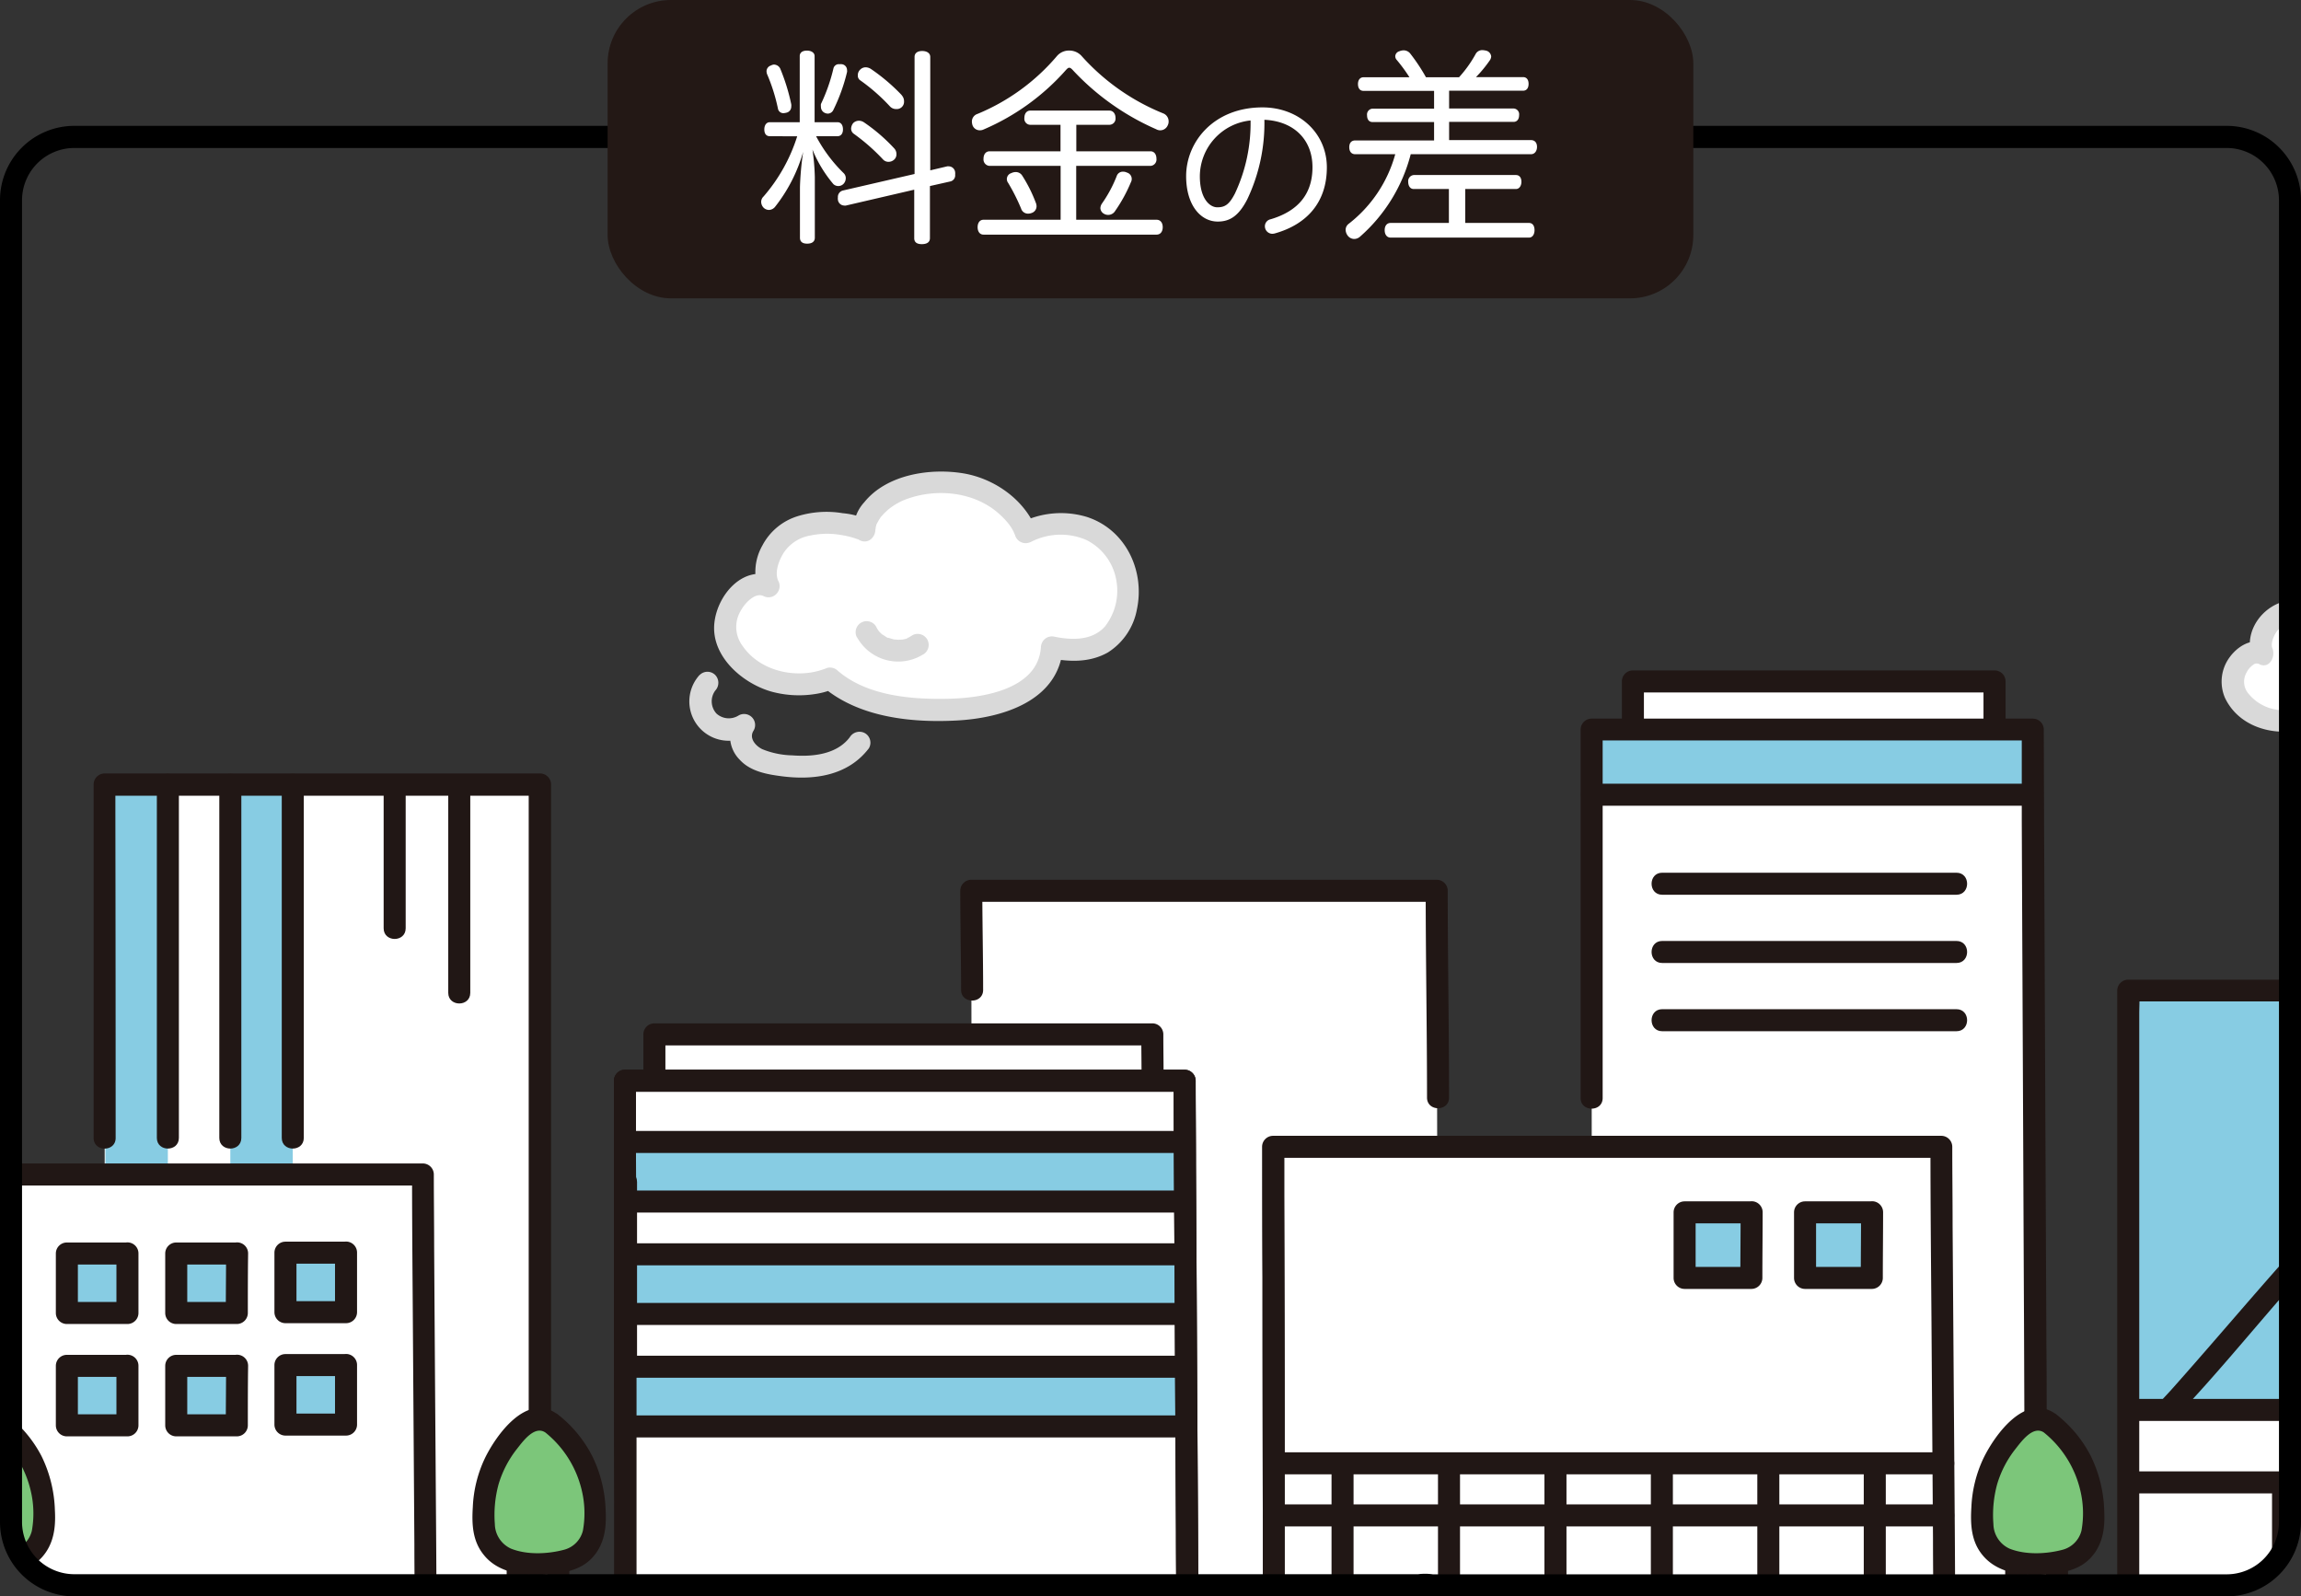 <svg viewBox="0 0 417.8 289.85" xmlns="http://www.w3.org/2000/svg" xmlns:xlink="http://www.w3.org/1999/xlink"><rect x="0" y="0" width="417.8" height="289.85" fill="#333333" stroke="none"/><clipPath id="a"><path d="m404.31 24.85h-390.82a11.48 11.48 0 0 0 -11.49 11.49v240a11.49 11.49 0 0 0 11.49 11.49h244.13a8 8 0 0 1 2.39 0h144.3a11.5 11.5 0 0 0 11.49-11.49v-240a11.49 11.49 0 0 0 -11.49-11.49z"/></clipPath><g clip-path="url(#a)"><g fill="#fff"><path d="m215.58 293c0-10.49-.48-85.21-.48-96.76h-101.63c0 1.58.13 77.71.13 96.93m95.68-96.97c0-2.69-.05-6.73-.05-8.39h-90.41v8.39"/><path d="m261.11 293.12c0-11.53-.24-118.68-.24-131.38h-84.51c0 3.94.15 129.82.15 131.12"/><path d="m353 293c0-11.56-.52-72-.52-84.77h-121.32c0 1.75.14 63.77.14 84.95m130.86-160.98v-8.47h-65.67v8.5"/><path d="m369.62 293.16c0-6.54-.52-148.06-.52-160.68h-80.1c0 .92 0 118 .08 160.76m-211.83-.24c0-10.49-.48-68.2-.48-79.75h-78.95c0 1.58.13 72 .13 79.94"/><path d="m98.06 293.13c0-4.89-.07-146.26-.07-150.7h-78.99c0 .7 0 123 .05 150.67m446.77-.97c0-12.22-.48-98.79-.48-112.25h-78.91c0 1.85.13 90.05.13 112.44"/></g><path d="m386.56 256v-76.12h78.91v76.12m-147.42-35.87h-12.17v11.9h12.12c0-1.96.05-11.34.05-11.9zm21.87 0h-12.17v11.9h12.12c0-1.96.05-11.34.05-11.9zm-316.78 7.47h-11v10.8h11c-.04-1.78 0-10.29 0-10.8zm19.86 0h-11v10.8h11c-.06-1.78 0-10.29 0-10.8zm19.83-.15h-11v10.8h11c-.05-1.78 0-10.25 0-10.8zm-39.69 20.55h-11v10.8h11c-.04-1.8 0-10.28 0-10.8zm19.86 0h-11v10.8h11c-.06-1.8 0-10.28 0-10.8zm19.83-.14h-11v10.8h11c-.05-1.78 0-10.29 0-10.8zm306.39-115.38h-80.19v11.8h80.2c0-1.95-.01-11.28-.01-11.8zm-350.08 80.27v-70.32h11.34v70.32m11.34 0v-70.32h11.34v70.32m161.95-5.41h-101.46v10.8h101.47m-.01 9.61h-101.46v10.8h101.47m-.01 9.61h-101.46v10.84h101.47" fill="#87cce3"/><g fill="#211715"><path d="m211.28 196.2c0-2.8-.05-5.59-.05-8.39a2 2 0 0 0 -2-2h-90.41a2 2 0 0 0 -2 2v8.39c0 2.57 4 2.58 4 0v-8.39l-2 2h90.41l-2-2c0 2.8.05 5.59.05 8.39 0 2.57 4 2.58 4 0z"/><path d="m217.58 293c0-11.33-.1-22.66-.16-34l-.26-47.39c0-5.13-.06-10.26-.06-15.38a2 2 0 0 0 -2-2h-101.63a2 2 0 0 0 -2 2v28.27q0 24.61.07 49.25v19.41c0 2.58 4 2.58 4 0v-40.88q0-22.84-.07-45.68v-10.37l-2 2h101.64l-2-2c0 11.58.1 23.17.16 34.75q.12 23.6.25 47.18c0 4.94.06 9.89.06 14.83 0 2.58 4 2.58 4 0zm146.58-160.8v-8.47a2 2 0 0 0 -2-2h-65.67a2 2 0 0 0 -2 2v8.5c0 2.57 4 2.58 4 0v-8.5l-2 2h65.66l-2-2v8.47c0 2.57 4 2.58 4 0z"/><path d="m111.67 214.61v33.78c0 2.58 4 2.58 4 0v-33.78c0-2.61-4-2.61-4 0zm-83.19-72.18v64.18c0 2.58 4 2.58 4 0v-64.18c0-2.57-4-2.58-4 0zm11.34 0v64.18c0 2.58 4 2.58 4 0v-64.18c0-2.57-4-2.58-4 0zm11.34 0v64.18c0 2.58 4 2.58 4 0v-64.18c0-2.57-4-2.58-4 0zm18.5.95v25.17c0 2.58 4 2.58 4 0v-25.17c0-2.58-4-2.58-4 0zm11.73 0v36.89c0 2.57 4 2.58 4 0v-36.89c0-2.58-4-2.58-4 0z"/><path d="m100.06 257.45v-115.01a2 2 0 0 0 -2-2h-79.06a2 2 0 0 0 -2 2v64.18c0 2.57 4 2.58 4 0q0-29.58-.05-59.14v-5l-2 2h79.05l-2-2v115.01c0 2.57 4 2.57 4 0zm254.94 35.55c0-10.08-.1-20.16-.17-30.24q-.15-20.1-.29-40.19c0-4.78-.06-9.56-.06-14.34a2 2 0 0 0 -2-2h-121.32a2 2 0 0 0 -2 2c0 7.9 0 15.8.05 23.69q0 21.23.08 42.45v18.81c0 2.58 4 2.58 4 0v-37.58q0-19.28-.08-38.55v-8.82l-2 2h121.31l-2-2c0 10.36.1 20.72.18 31.07l.28 40c0 4.58.06 9.16.06 13.74 0 2.57 4 2.58 4 0zm-91.89-93.71c0-12.52-.24-25-.24-37.55a2 2 0 0 0 -2-2h-84.51a2 2 0 0 0 -2 2c0 6 .14 12 .15 18 0 2.57 4 2.58 4 0 0-6-.14-12-.15-18l-2 2h84.51l-2-2c0 12.52.24 25 .24 37.55 0 2.57 4 2.58 4 0z"/><path d="m79.25 293c0-9.44-.1-18.89-.16-28.33q-.14-19.08-.26-38.17c0-4.42-.06-8.84-.06-13.25a2 2 0 0 0 -2-2h-78.95a2 2 0 0 0 -2 2c0 11.92.08 23.84.11 35.76v8.52c0 2.57 4 2.58 4 0 0-13-.07-26-.11-39.06v-5.22l-2 2h79l-2-2c0 9.7.1 19.39.16 29.08l.26 38c0 4.23.06 8.47.06 12.7 0 2.58 4 2.58 4 0z"/><path d="m23.14 225.6h-11a2 2 0 0 0 -2 2v10.8a2 2 0 0 0 2 2h11a2 2 0 0 0 2-2v-10.82a2 2 0 0 0 -4 0v10.82l2-2h-11l2 2v-10.8l-2 2h11a2 2 0 1 0 0-4zm19.86 0h-11a2 2 0 0 0 -2 2v10.8a2 2 0 0 0 2 2h11a2 2 0 0 0 2-2c0-3.61 0-7.21.05-10.82a2 2 0 1 0 -4 0c0 3.61-.05 7.21-.05 10.82l2-2h-11l2 2v-10.8l-2 2h11a2 2 0 0 0 0-4zm19.83-.15h-11a2 2 0 0 0 -2 2v10.8a2 2 0 0 0 2 2h11a2 2 0 0 0 2-2v-10.82a2 2 0 0 0 -4 0v10.82l2-2h-11l2 2v-10.8l-2 2h11a2 2 0 0 0 0-4zm-39.69 20.55h-11a2 2 0 0 0 -2 2v10.8a2 2 0 0 0 2 2h11a2 2 0 0 0 2-2v-10.82a2 2 0 0 0 -4 0v10.82l2-2h-11l2 2v-10.8l-2 2h11a2 2 0 0 0 0-4zm19.86 0h-11a2 2 0 0 0 -2 2v10.8a2 2 0 0 0 2 2h11a2 2 0 0 0 2-2c0-3.61 0-7.21.05-10.82a2 2 0 0 0 -4 0c0 3.61-.05 7.21-.05 10.82l2-2h-11l2 2v-10.8l-2 2h11a2 2 0 1 0 0-4zm19.83-.14h-11a2 2 0 0 0 -2 2v10.8a2 2 0 0 0 2 2h11a2 2 0 0 0 2-2v-10.82a2 2 0 0 0 -4 0v10.82l2-2h-11l2 2v-10.8l-2 2h11a2 2 0 0 0 0-4zm50.82-25.7h101.47c2.57 0 2.58-4 0-4h-101.47c-2.57 0-2.58 4 0 4zm0-10.82h101.47c2.57 0 2.58-4 0-4h-101.47c-2.57 0-2.58 4 0 4zm0 31.24h101.47c2.57 0 2.58-4 0-4h-101.47c-2.57 0-2.58 4 0 4zm0-10.83h101.47c2.57 0 2.58-4 0-4h-101.47c-2.57 0-2.58 4 0 4zm0 31.25h101.47c2.57 0 2.58-4 0-4h-101.47c-2.57 0-2.58 4 0 4zm0-10.84h101.47c2.57 0 2.58-4 0-4h-101.47c-2.57 0-2.58 4 0 4zm147.45 15.53v27.31c0 2.57 4 2.58 4 0v-27.31c0-2.57-4-2.57-4 0zm-19.33 0v27.31c0 2.57 4 2.58 4 0v-27.31c0-2.57-4-2.57-4 0zm38.66 0v27.31c0 2.57 4 2.58 4 0v-27.31c0-2.57-4-2.57-4 0zm19.32 0v27.31c0 2.57 4 2.58 4 0v-27.31c0-2.57-4-2.57-4 0zm19.33 0v27.31c0 2.57 4 2.58 4 0v-27.31c0-2.57-4-2.57-4 0zm19.33 0v27.31c0 2.57 4 2.58 4 0v-27.31c0-2.57-4-2.57-4 0zm33.21-8.24c0-4.58 0-9.17-.05-13.75q-.06-13.94-.13-27.87l-.15-33.38q-.06-15.16-.13-30.3l-.06-18.58v-1.09a2 2 0 0 0 -2-2h-80.1a2 2 0 0 0 -2 2v66.89c0 2.57 4 2.57 4 0v-66.93l-2 2h80.1l-2-2v16.62q.06 14.67.13 29.34l.15 33.47q.06 14.51.13 29l.06 15.89v.65c0 2.58 4 2.58 4 0z"/><path d="m355.24 158.46h-53.43c-2.57 0-2.57 4 0 4h53.43c2.58 0 2.58-4 0-4zm13.76-16.16h-80c-2.57 0-2.57 4 0 4h80c2.57 0 2.58-4 0-4zm-13.76 28.55h-53.43c-2.57 0-2.57 4 0 4h53.43c2.58 0 2.58-4 0-4zm0 12.39h-53.43c-2.57 0-2.57 4 0 4h53.43c2.58 0 2.58-4 0-4zm-2.33 89.91h-121.63c-2.58 0-2.58 4 0 4h121.63c2.57 0 2.57-4 0-4zm0-9.46h-121.63c-2.58 0-2.58 4 0 4h121.63c2.57 0 2.57-4 0-4zm59.63 5.85v22.69c0 2.57 4 2.57 4 0v-22.69c0-2.54-4-2.54-4 0z"/><path d="m467.82 257.45c0-8.45-.1-16.91-.17-25.37q-.13-19-.25-38c0-4.73-.06-9.46-.06-14.2a2 2 0 0 0 -2-2h-78.91a2 2 0 0 0 -2 2v112.45c0 2.57 4 2.57 4 0v-108.21c0-1.3.1-2.65 0-4a2.8 2.8 0 0 1 0-.29l-2 2h78.9l-2-2c0 10 .1 20.08.16 30.11l.26 36.68c0 3.59.06 7.19.06 10.78 0 2.58 4 2.58 4 0z"/><path d="m465.82 267.16h-77.7c-2.57 0-2.58 4 0 4h77.7c2.57 0 2.57-4 0-4zm0-13.16h-77.7c-2.57 0-2.58 4 0 4h77.7c2.57 0 2.57-4 0-4z"/><path d="m439.39 267.54h-24.85c-2.57 0-2.58 4 0 4h24.85c2.58 0 2.58-4 0-4zm-121.34-49.41h-12.17a2 2 0 0 0 -2 2v11.9a2 2 0 0 0 2 2h12.12a2 2 0 0 0 2-2c0-4 .05-8 .05-11.92a2 2 0 0 0 -4 0c0 4-.05 8-.05 11.92l2-2h-12.12l2 2v-11.9l-2 2h12.17a2 2 0 1 0 0-4zm21.87 0h-12.17a2 2 0 0 0 -2 2v11.9a2 2 0 0 0 2 2h12.12a2 2 0 0 0 2-2c0-4 .05-8 .05-11.92a2 2 0 1 0 -4 0c0 4-.05 8-.05 11.92l2-2h-12.12l2 2v-11.9l-2 2h12.17a2 2 0 0 0 0-4zm-122.34 74.87c0-11.33-.1-22.66-.16-34l-.26-47.39c0-5.13-.06-10.26-.06-15.38a2 2 0 0 0 -2-2h-101.63a2 2 0 0 0 -2 2v28.27q0 24.61.07 49.25v19.41c0 2.58 4 2.58 4 0v-40.88q0-22.84-.07-45.68v-10.37l-2 2h101.64l-2-2c0 11.58.1 23.17.16 34.75q.12 23.6.25 47.18c0 4.94.06 9.89.06 14.83 0 2.58 4 2.58 4 0zm197.53-64.52c-6.23 7-12.32 14.19-18.53 21.23-1.22 1.38-2.42 2.77-3.69 4.1-1.77 1.87 1.06 4.7 2.83 2.83 6.51-6.88 12.55-14.24 18.77-21.38 1.15-1.32 2.29-2.65 3.45-3.95 1.7-1.92-1.11-4.76-2.83-2.83z"/></g><path d="m372.1 258.36a3.47 3.47 0 0 0 -4.25 0 21.11 21.11 0 0 0 -6.6 8.82 17.6 17.6 0 0 0 -1 3.25 28.61 28.61 0 0 0 -.33 3.21 13.23 13.23 0 0 0 .46 5.63 6.87 6.87 0 0 0 3.23 3.57 18 18 0 0 0 6.39 1.16 19.78 19.78 0 0 0 6.33-1.15 6.85 6.85 0 0 0 3.24-3.57 13.23 13.23 0 0 0 .46-5.63 26.46 26.46 0 0 0 -.34-3.21 16.86 16.86 0 0 0 -1-3.25 21 21 0 0 0 -6.59-8.83z" fill="#7cc67a"/><path d="m366.27 292.71v-8.37h7.41v8.37" fill="#957f6e"/><path d="m373.11 256.64c-5.42-3.71-10.87 3.85-12.94 8.08a23 23 0 0 0 -2.22 8.92c-.19 3.1-.06 6.18 2 8.69 3.05 3.78 8.74 4 13.18 3.37 2.48-.35 4.81-1 6.56-2.93 2.16-2.38 2.54-5.38 2.38-8.47a23.91 23.91 0 0 0 -2.44-9.93 22.66 22.66 0 0 0 -6.09-7.42 2.06 2.06 0 0 0 -2.83 0 2 2 0 0 0 0 2.83 19.06 19.06 0 0 1 7 10.77 17.73 17.73 0 0 1 .23 7.36 4.79 4.79 0 0 1 -3.32 3.45c-3 .82-6.83 1-9.76-.18a5 5 0 0 1 -2.91-4.46 21.33 21.33 0 0 1 .67-7.2 19 19 0 0 1 3.31-6.4c1.12-1.42 3.23-4.38 5.22-3s4.07-2.03 1.96-3.48z" fill="#211715"/><path d="m371.5 284.34v8.37a2 2 0 1 0 4 0v-8.37a2 2 0 1 0 -4 0zm-7.41 0v8.37a2 2 0 0 0 4 0v-8.37a2 2 0 0 0 -4 0z" fill="#211715"/><path d="m100 258.36a3.47 3.47 0 0 0 -4.25 0 21 21 0 0 0 -6.59 8.82 16.86 16.86 0 0 0 -1 3.25 24.59 24.59 0 0 0 -.33 3.21 13.23 13.23 0 0 0 .45 5.63 6.85 6.85 0 0 0 3.24 3.57 18 18 0 0 0 6.33 1.16 19.83 19.83 0 0 0 6.33-1.15 6.89 6.89 0 0 0 3.24-3.57 13.39 13.39 0 0 0 .45-5.63 28.61 28.61 0 0 0 -.33-3.21 17.6 17.6 0 0 0 -1-3.25 21.11 21.11 0 0 0 -6.54-8.83z" fill="#7cc67a"/><path d="m94.14 292.71v-8.37h7.41v8.37" fill="#957f6e"/><path d="m101 256.64c-5.42-3.71-10.86 3.85-12.93 8.08a22.87 22.87 0 0 0 -2.22 8.92c-.2 3.1-.06 6.18 2 8.69 3 3.78 8.74 4 13.18 3.37 2.49-.35 4.82-1 6.57-2.93 2.15-2.38 2.54-5.38 2.37-8.47a23.91 23.91 0 0 0 -2.44-9.93 22.63 22.63 0 0 0 -6.08-7.42 2.06 2.06 0 0 0 -2.83 0 2 2 0 0 0 0 2.83 19.06 19.06 0 0 1 7 10.77 17.73 17.73 0 0 1 .22 7.36 4.75 4.75 0 0 1 -3.32 3.45c-3 .82-6.82 1-9.75-.18a5 5 0 0 1 -2.92-4.46 21.33 21.33 0 0 1 .67-7.2 19.23 19.23 0 0 1 3.31-6.4c1.12-1.42 3.23-4.38 5.22-3s4.04-2.03 1.95-3.48z" fill="#211715"/><path d="m99.37 284.34v8.37a2 2 0 0 0 4 0v-8.37a2 2 0 0 0 -4 0zm-7.37 0v8.37a2 2 0 0 0 4 0v-8.37a2 2 0 0 0 -4 0z" fill="#211715"/><path d="m0 258.36a3.47 3.47 0 0 0 -4.25 0 21 21 0 0 0 -6.59 8.82 16.86 16.86 0 0 0 -1 3.25 24.59 24.59 0 0 0 -.33 3.21 13.23 13.23 0 0 0 .45 5.63 6.85 6.85 0 0 0 3.24 3.57 18 18 0 0 0 6.33 1.16 19.83 19.83 0 0 0 6.33-1.15 6.89 6.89 0 0 0 3.24-3.57 13.39 13.39 0 0 0 .45-5.63 28.61 28.61 0 0 0 -.33-3.21 17.6 17.6 0 0 0 -1-3.25 21.11 21.11 0 0 0 -6.54-8.83z" fill="#7cc67a"/><path d="m-5.86 292.71v-8.37h7.41v8.37" fill="#957f6e"/><path d="m1 256.64c-5.42-3.71-10.86 3.85-12.93 8.08a22.87 22.87 0 0 0 -2.22 8.92c-.2 3.1-.06 6.18 2 8.69 3.05 3.78 8.74 4 13.18 3.37 2.49-.35 4.82-1 6.57-2.93 2.15-2.38 2.54-5.38 2.37-8.47a23.91 23.91 0 0 0 -2.44-9.93 22.63 22.63 0 0 0 -6.14-7.37 2.06 2.06 0 0 0 -2.83 0 2 2 0 0 0 0 2.83 19.06 19.06 0 0 1 7 10.77 17.73 17.73 0 0 1 .22 7.36 4.75 4.75 0 0 1 -3.32 3.45c-3 .82-6.82 1-9.75-.18a5 5 0 0 1 -2.92-4.46 21.33 21.33 0 0 1 .67-7.2 19.23 19.23 0 0 1 3.31-6.4c1.12-1.42 3.23-4.38 5.22-3s4.1-2.08 2.01-3.53z" fill="#211715"/><path d="m-.63 284.34v8.37a2 2 0 0 0 4 0v-8.37a2 2 0 0 0 -4 0z" fill="#211715"/><path d="m416.68 130.74a10 10 0 0 1 -10.67-4.6c-2-3.52 1.74-8.88 4.88-7.41-.95-1.92.24-5.06 1.93-6.36 3.54-2.72 9.09-1.16 10-.62-.24-1.41 1.94-6 10-6 5.8 0 9.27 4 10 5.78l.17.43a9.53 9.53 0 0 1 8.46-.1 8.2 8.2 0 0 1 4.27 6.92c.1 3.19-1.25 6.27-3.92 7.29a8.72 8.72 0 0 1 -5.55.23 7 7 0 0 1 -3.33 5.44 17.52 17.52 0 0 1 -6.83 2.16 38.94 38.94 0 0 1 -8.43-.12 17.7 17.7 0 0 1 -9-3.6 8.45 8.45 0 0 1 -1.98.56z" fill="#fff"/><path d="m416.15 128.81a8.19 8.19 0 0 1 -7.9-2.88 3.33 3.33 0 0 1 -.31-3.86 3.56 3.56 0 0 1 1.14-1.33 1 1 0 0 1 1.27-.08c1.83.75 2.86-1.57 2.26-2.94-.39-.91.28-2.34.79-3.07a4.67 4.67 0 0 1 3-1.71 10 10 0 0 1 3.28 0 11.8 11.8 0 0 1 1.43.32l.62.2c.21.08-.37-.2 0 0 1.67.93 3.16-.6 2.94-2.25.11.8.08.3.06.18 0 .22-.14.45 0 .1.06-.16.27-.7.07-.27a5 5 0 0 1 .5-.84c-.19.26.32-.35.43-.46a8.92 8.92 0 0 1 5.16-2.07 10.72 10.72 0 0 1 7.22 1.54 9.51 9.51 0 0 1 2 1.8 3.85 3.85 0 0 1 .47.67c.09.14.16.29.24.43-.2-.38 0 0 .08.21a2 2 0 0 0 2.54 1.37 2 2 0 0 0 .4-.17c3.85-1.9 8.86-.16 9.65 4.34a6.53 6.53 0 0 1 -1.34 5.33c-1.42 1.53-3.67 1.39-5.53 1a2 2 0 0 0 -2.47 1.48 1.74 1.74 0 0 0 -.06.45c-.4 4.9-7.24 5.71-11 5.77-4.4.08-9.7-.3-13.22-3.3a2 2 0 0 0 -1.94-.52 9.94 9.94 0 0 1 -1.84.54c-2.52.51-1.45 4.37 1.06 3.86a11.45 11.45 0 0 0 1.84-.54l-1.95-.52c4.71 4 11.48 4.79 17.44 4.43s13-2.77 13.6-9.72l-2.53 1.93c3.22.63 6.65.56 9.19-1.81s3.17-6 2.66-9.1a10.13 10.13 0 0 0 -5.6-7.44 11.67 11.67 0 0 0 -10 .35l2.94 1.2c-2.3-5.84-8.8-8.27-14.7-7.5-4.05.54-9.91 3.35-9.24 8.33l2.94-2.26a12.74 12.74 0 0 0 -9.73-.57c-4.06 1.5-6.74 6.11-4.93 10.28l2.26-2.94c-2.49-1-5 .54-6.47 2.53a7.45 7.45 0 0 0 -.87 7.42c2.36 4.94 8 6.8 13.13 5.93a2 2 0 0 0 1.4-2.46 2 2 0 0 0 -2.38-1.38zm-289.15-6.23a7.14 7.14 0 0 0 9.11 10.82l-2.73-2.74a6 6 0 0 0 .94 7.29c1.93 2.13 5 2.66 7.66 3 5.85.75 12-.1 15.79-5.09a2 2 0 0 0 -.72-2.74 2.06 2.06 0 0 0 -2.74.72c-2.38 3.18-6.82 3.59-10.46 3.31a15.27 15.27 0 0 1 -5.46-1.13c-1.21-.6-2.44-2-1.56-3.36a2 2 0 0 0 -2.74-2.74 3.33 3.33 0 0 1 -4-.36 3.29 3.29 0 0 1 -.22-4.17 2.06 2.06 0 0 0 0-2.83 2 2 0 0 0 -2.83 0z" fill="#d9d9d9"/><path d="m148 124c-4.56.83-11.67 0-15.55-6.71-2.95-5.13 2.53-12.94 7.1-10.81-1.38-2.79.35-7.37 2.82-9.27 5.15-4 13.25-1.7 14.56-.9-.35-2.06 2.82-8.72 14.53-8.72 8.54-.01 13.54 5.89 14.54 8.41l.25.63a13.89 13.89 0 0 1 12.33-.16 12 12 0 0 1 6.24 10.1c.14 4.64-1.83 9.14-5.73 10.63-2.88 1.1-4.83 1-8.09.34a10.22 10.22 0 0 1 -4.85 7.92 25.44 25.44 0 0 1 -10 3.15 56.75 56.75 0 0 1 -12.29-.17c-4.28-.43-10-2.39-13.18-5.24a12.48 12.48 0 0 1 -2.68.8z" fill="#fff"/><path d="m147.5 122.06c-4.58.8-9.88-.71-12.68-4.8a5.72 5.72 0 0 1 -.34-6.34c.78-1.44 2.6-3.36 4.09-2.72a2 2 0 0 0 2.74-.82 2 2 0 0 0 0-1.92c-.72-1.58.14-3.75 1-5.11a7.25 7.25 0 0 1 4.84-3.12 14.85 14.85 0 0 1 5.52-.1 17.34 17.34 0 0 1 2.27.51l.86.29c.25.09-.24-.15.19.1 1.65.94 3.18-.6 2.93-2.26.13.85.09-.27.05.06s.11-.38.15-.54.13-.34 0 0c.08-.16.15-.32.24-.47a8.91 8.91 0 0 1 .57-.93c.21-.29-.1.1.15-.17s.3-.35.46-.51.72-.68.82-.76a11.92 11.92 0 0 1 2.64-1.59c5.34-2.2 12.08-1.75 16.7 1.84a15.88 15.88 0 0 1 2.41 2.37 10.92 10.92 0 0 1 .75 1.12c.1.19.2.38.29.57-.26-.54.12.31.16.41a2 2 0 0 0 2.53 1.36 1.76 1.76 0 0 0 .4-.16 11.77 11.77 0 0 1 10-.33 10.07 10.07 0 0 1 5.44 7.25 10.53 10.53 0 0 1 -2.05 8.46c-2.31 2.6-6 2.49-9.1 1.87a2 2 0 0 0 -2.47 1.48 1.68 1.68 0 0 0 -.06.45c-.56 7.66-10.67 9.18-16.65 9.32-6.75.16-14.85-.46-20.23-5.08a2 2 0 0 0 -1.94-.51 13.73 13.73 0 0 1 -2.68.78c-2.52.5-1.45 4.35 1.07 3.86a13.84 13.84 0 0 0 2.67-.78l-1.94-.52c6.55 5.64 16.15 6.65 24.46 6.2s18.54-3.58 19.24-13.27l-2.54 1.93c3.64.71 7.35.87 10.68-1a11.74 11.74 0 0 0 5.29-7.82c1.49-7-2-14.48-9.05-16.79a16.23 16.23 0 0 0 -12.15 1.09l2.94 1.2c-2.13-5.42-7.56-9.25-13.23-10.21-6-1-13.9.16-18 5.23a7.43 7.43 0 0 0 -1.94 5.7l3-2.3a14 14 0 0 0 -5-1.4 17.75 17.75 0 0 0 -8.25.57 10.83 10.83 0 0 0 -6.34 5.33 9.68 9.68 0 0 0 -.55 8.41l2.73-2.74c-5.55-2.39-10.35 3.21-10.88 8.38-.63 6 5.06 10.93 10.34 12.44a19 19 0 0 0 8.52.35 2 2 0 0 0 1.4-2.46 2.05 2.05 0 0 0 -2.47-1.4z" fill="#d9d9d9"/><path d="m155.61 115.7a8.54 8.54 0 0 0 11.6 3.36l.28-.16a2 2 0 1 0 -2-3.45c-.17.11-.35.22-.54.32a1.23 1.23 0 0 0 -.26.12c.28-.23.31-.12.06 0s-.4.13-.6.18l-.28.06h.08c-.4 0-.8.06-1.2 0h-.28c-.42 0 .48.1.07 0-.2 0-.41-.08-.62-.14s-.4-.12-.6-.19h-.08c.32.12 0 0-.07 0-.38-.18-.7-.48-1.07-.65.13.06.33.27.09.06l-.21-.19c-.17-.16-.32-.33-.47-.5s.2.29.07.09l-.16-.24a4.42 4.42 0 0 1 -.34-.6 2 2 0 0 0 -2.73-.71 2 2 0 0 0 -.72 2.73z" fill="#d9d9d9"/></g><path d="m404.31 289.85h-144.6a6.11 6.11 0 0 0 -1.81 0h-244.41a13.5 13.5 0 0 1 -13.49-13.49v-240a13.5 13.5 0 0 1 13.49-13.51h390.82a13.5 13.5 0 0 1 13.49 13.49v240a13.5 13.5 0 0 1 -13.49 13.51zm-144.15-4h144.15a9.5 9.5 0 0 0 9.49-9.49v-240a9.5 9.5 0 0 0 -9.49-9.49h-390.82a9.5 9.5 0 0 0 -9.49 9.47v240a9.5 9.5 0 0 0 9.49 9.49h244a9.94 9.94 0 0 1 2.67.02z"/><rect fill="#231815" height="54.17" rx="11.49" width="197.13" x="110.33"/><path d="m139.78 24.73c-.69 0-1-.5-1-1.23s.35-1.31 1-1.31h5.43v-12c0-.65.5-1 1.31-1s1.39.39 1.39 1v12h4.15c.66 0 1 .54 1 1.31s-.38 1.23-1 1.23h-3.88a26.83 26.83 0 0 0 5 6.7 1.26 1.26 0 0 1 .39.93 1.51 1.51 0 0 1 -.39 1 1.32 1.32 0 0 1 -1.85.08 23.46 23.46 0 0 1 -3.81-6.28 40.2 40.2 0 0 1 .43 5v11c0 .7-.5 1.08-1.39 1.08s-1.31-.38-1.31-1.08v-9.16a54.45 54.45 0 0 1 .58-6.42 28.83 28.83 0 0 1 -5.12 10 1.49 1.49 0 0 1 -1.08.54 1.45 1.45 0 0 1 -.92-.35 1.56 1.56 0 0 1 -.5-1.08 1.33 1.33 0 0 1 .42-1 30.78 30.78 0 0 0 6.12-10.94zm.81-13a1.29 1.29 0 0 1 1.08.73 36.24 36.24 0 0 1 2 6.47 1.57 1.57 0 0 1 0 .43 1.11 1.11 0 0 1 -.92 1.11 2.69 2.69 0 0 1 -.5.08 1 1 0 0 1 -1-.85 32.75 32.75 0 0 0 -2-6.31 2.72 2.72 0 0 1 -.07-.43 1.12 1.12 0 0 1 .81-1.07 1.26 1.26 0 0 1 .6-.17zm13.21 1a1 1 0 0 1 0 .35 32.56 32.56 0 0 1 -2.47 6.85 1.14 1.14 0 0 1 -1 .7 1.36 1.36 0 0 1 -.54-.12 1.19 1.19 0 0 1 -.73-1.12 2.15 2.15 0 0 1 0-.5 31.78 31.78 0 0 0 2.27-6.46 1 1 0 0 1 1.12-.77 1.8 1.8 0 0 1 .42 0 1.07 1.07 0 0 1 .93 1.06zm18.2 17.47a.76.76 0 0 1 .27 0 1.19 1.19 0 0 1 1.16 1.08 1.64 1.64 0 0 1 0 .42 1.13 1.13 0 0 1 -.85 1.24l-3.73.84v9.47c0 .74-.58 1.08-1.47 1.08s-1.38-.34-1.38-1.08v-8.81l-12.4 2.88a.8.8 0 0 1 -.31 0 1.18 1.18 0 0 1 -1.15-1.08 1.23 1.23 0 0 1 0-.38 1.2 1.2 0 0 1 .92-1.27l13-3v-21.25c0-.73.58-1.08 1.38-1.08s1.47.35 1.47 1.08v20.59zm-9.58-3.2a1.5 1.5 0 0 1 .35 1 1.3 1.3 0 0 1 -.35.92 1.51 1.51 0 0 1 -1.08.46 1.33 1.33 0 0 1 -1-.42 35.67 35.67 0 0 0 -5.34-4.69 1.13 1.13 0 0 1 -.46-.92 1.71 1.71 0 0 1 .38-1 1.5 1.5 0 0 1 1-.43 1.69 1.69 0 0 1 .92.27 31.71 31.71 0 0 1 5.58 4.81zm1.31-9.7a1.59 1.59 0 0 1 .42 1.11 1.32 1.32 0 0 1 -1.42 1.39 1.51 1.51 0 0 1 -1.12-.46 34.36 34.36 0 0 0 -5.39-4.74 1 1 0 0 1 -.46-.92 1.35 1.35 0 0 1 .39-1 1.4 1.4 0 0 1 1.07-.46 1.81 1.81 0 0 1 .93.31 34.56 34.56 0 0 1 5.58 4.74zm47.46 3.28a1.54 1.54 0 0 1 1 1.46 1.44 1.44 0 0 1 -.15.69 1.48 1.48 0 0 1 -2.12.73 45.62 45.62 0 0 1 -15.2-10.81c-.23-.23-.39-.35-.58-.35s-.31.12-.54.35a42 42 0 0 1 -14.98 10.85 1.61 1.61 0 0 1 -.73.16 1.4 1.4 0 0 1 -1.31-.93 2.33 2.33 0 0 1 -.11-.65 1.45 1.45 0 0 1 1-1.39 37.85 37.85 0 0 0 14.44-10.51 2.85 2.85 0 0 1 2.23-1 3 3 0 0 1 2.19.92 39.94 39.94 0 0 0 14.86 10.48zm-24.14 2.08a1.1 1.1 0 0 1 -1.05-1.24c0-.8.42-1.34 1.07-1.34h14.36c.66 0 1.12.54 1.12 1.34a1.13 1.13 0 0 1 -1.12 1.24h-6v4.81h13.47c.66 0 1.08.54 1.08 1.35a1.16 1.16 0 0 1 -1.08 1.3h-13.49v9.78h14.59c.73 0 1.12.58 1.12 1.35s-.39 1.35-1.12 1.35h-31.42c-.69 0-1.07-.58-1.07-1.35s.38-1.35 1.07-1.35h14v-9.78h-12.88a1.17 1.17 0 0 1 -1.12-1.3c0-.81.43-1.35 1.12-1.35h12.86v-4.81zm-2.65 8.58a1.37 1.37 0 0 1 1.19.62 26 26 0 0 1 2.46 4.89 1.73 1.73 0 0 1 .16.73 1.28 1.28 0 0 1 -.89 1.19 1.83 1.83 0 0 1 -.61.12 1.31 1.31 0 0 1 -1.31-.93 35.74 35.74 0 0 0 -2.35-4.66 1.13 1.13 0 0 1 .58-1.77 1.82 1.82 0 0 1 .77-.19zm21.09 1.19a1.22 1.22 0 0 1 -.15.66 27.58 27.58 0 0 1 -2.85 5.2 1.49 1.49 0 0 1 -2.08.5 1.23 1.23 0 0 1 -.61-1 1.63 1.63 0 0 1 .27-.81 23.54 23.54 0 0 0 2.69-5 1.17 1.17 0 0 1 1.16-.81 1.56 1.56 0 0 1 .69.16 1.2 1.2 0 0 1 .88 1.1zm15.61 7.8c-3.07 0-5.73-2.94-5.73-8.25 0-6.21 5-12.48 13.86-12.48 6.65 0 11.69 4.68 11.69 10.89s-3.48 10.32-9.47 12a2.49 2.49 0 0 1 -.42.06 1.37 1.37 0 0 1 -1.36-1.38 1.3 1.3 0 0 1 1.05-1.26c4.95-1.47 7.59-4.56 7.59-9.45 0-5.07-3.44-8.37-8.73-8.61a32.19 32.19 0 0 1 -3.09 14.4c-1.62 3.18-3.29 4.08-5.39 4.08zm6-18.36a10.24 10.24 0 0 0 -9.24 10.13c0 4.05 1.77 5.64 3.17 5.64s2.17-.51 3.21-2.52a30 30 0 0 0 2.83-13.25zm20.47-5.37c-.66 0-1-.5-1-1.24s.38-1.23 1-1.23h8.35a29.1 29.1 0 0 0 -2.31-3.15 1 1 0 0 1 -.27-.66 1 1 0 0 1 .77-.92 2 2 0 0 1 .77-.16 1.54 1.54 0 0 1 1.24.66 33.69 33.69 0 0 1 2.8 4.23h6a22.06 22.06 0 0 0 3-4.19 1.35 1.35 0 0 1 1.23-.74 3.66 3.66 0 0 1 .61.08 1.2 1.2 0 0 1 1 1.08 1.44 1.44 0 0 1 -.2.62 23.09 23.09 0 0 1 -2.56 3.12h8.55c.61 0 1 .43 1 1.23s-.39 1.24-1 1.24h-13.43v3.23h11.71a1.05 1.05 0 0 1 1 1.19c0 .77-.39 1.24-1 1.24h-11.71v3.31h14.88c.66 0 1.08.46 1.08 1.23s-.44 1.33-1.08 1.33h-21.85a29.79 29.79 0 0 1 -9.24 15 1.62 1.62 0 0 1 -1 .39 1.49 1.49 0 0 1 -1.15-.54 1.85 1.85 0 0 1 -.43-1.12 1.38 1.38 0 0 1 .54-1.08 24.05 24.05 0 0 0 8.47-12.65h-7.27c-.7 0-1.08-.5-1.08-1.27s.38-1.23 1.08-1.23h14.32v-3.34h-11.17c-.65 0-1-.47-1-1.24a1.06 1.06 0 0 1 1-1.19h11.17v-3.23zm9.12 17.82c-.65 0-1-.58-1-1.31a1.12 1.12 0 0 1 1-1.23h18.56c.65 0 1 .5 1 1.23s-.39 1.31-1 1.31h-9.2v6.16h11.58c.66 0 1 .54 1 1.31s-.38 1.35-1 1.35h-25.13c-.66 0-1.08-.54-1.08-1.35s.42-1.31 1.08-1.31h10.58v-6.16z" fill="#fff"/></svg>